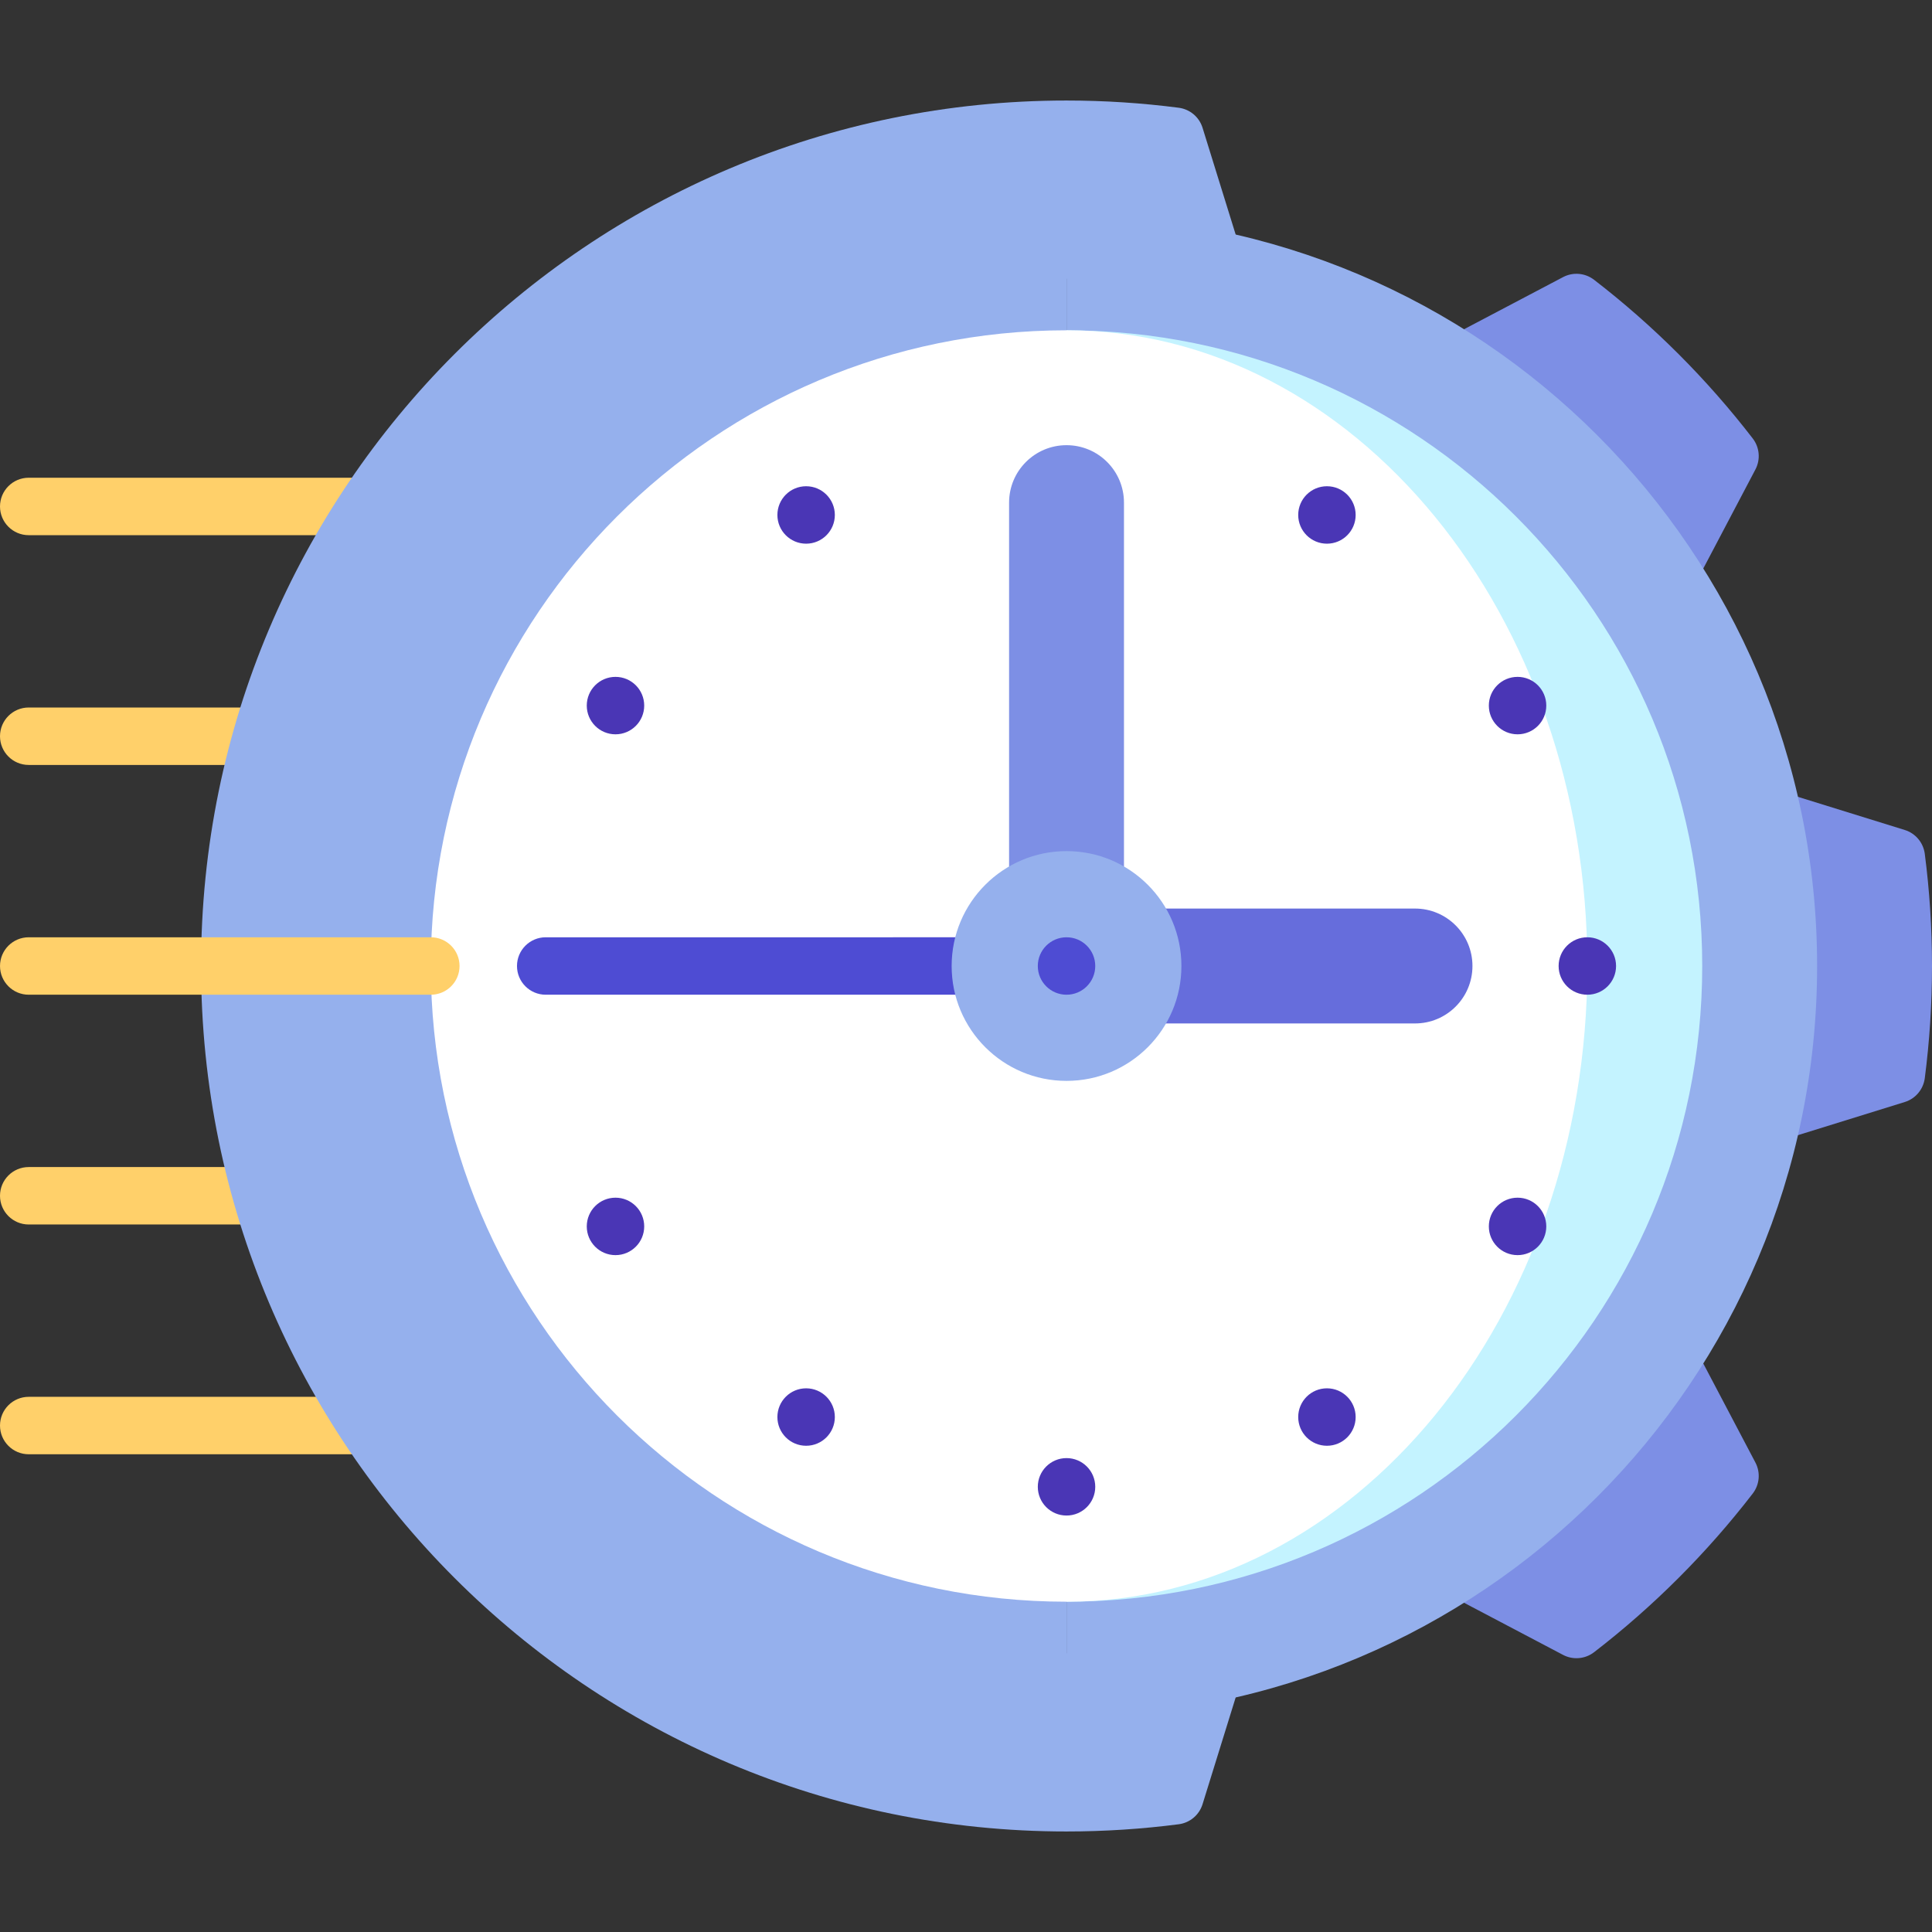 <svg id="Capa_1" enable-background="new 0 0 504.5 504.5" height="512" viewBox="0 0 504.5 504.5" width="512" xmlns="http://www.w3.org/2000/svg"><rect x="0" y="0" width="504.5" height="504.5" fill="#333333" stroke="none"/><g><path d="m0 372.25c0 4.142 3.358 7.5 7.5 7.5h105v-15h-105c-4.142 0-7.5 3.358-7.5 7.5z" fill="#ffd06a"/><path d="m7.5 124.75c-4.142 0-7.5 3.358-7.5 7.5s3.358 7.5 7.5 7.5h105v-15z" fill="#ffd06a"/><path d="m0 312.25c0 4.142 3.358 7.5 7.5 7.5h105v-15h-105c-4.142 0-7.5 3.358-7.5 7.5z" fill="#ffd06a"/><path d="m0 192.25c0 4.142 3.358 7.5 7.5 7.5h105v-15h-105c-4.142 0-7.5 3.358-7.5 7.5z" fill="#ffd06a"/><path d="m497.391 216.734-39.417-12.23v95.493l39.417-12.23c2.81-.872 4.847-3.306 5.225-6.223 1.242-9.589 1.885-19.366 1.885-29.293s-.643-19.704-1.885-29.293c-.378-2.919-2.415-5.352-5.225-6.224z" fill="#7d8fe5"/><path d="m458.393 122.585c1.37-2.604 1.09-5.765-.706-8.095-5.902-7.658-12.361-15.026-19.38-22.046-7.02-7.019-14.387-13.478-22.046-19.38-2.33-1.796-5.492-2.077-8.095-.706l-36.52 19.224 67.524 67.524z" fill="#7d8fe5"/><path d="m230.754 431.724 47.746 46.526c9.927 0 19.704-.643 29.293-1.885 2.918-.378 5.352-2.415 6.223-5.225l12.23-39.417h-95.492z" fill="#95b0ed"/><path d="m307.793 28.135c-9.589-1.242-19.366-1.885-29.293-1.885l-47.746 46.526h95.493l-12.23-39.417c-.873-2.81-3.306-4.847-6.224-5.224z" fill="#95b0ed"/><path d="m371.645 412.919 36.52 19.224c2.604 1.37 5.765 1.09 8.095-.706 7.658-5.902 15.026-12.361 22.046-19.38 7.019-7.02 13.478-14.387 19.38-22.046 1.796-2.33 2.077-5.492.706-8.095l-19.224-36.52z" fill="#7d8fe5"/><path d="m278.5 56.25v392c108.248 0 196-87.752 196-196s-87.752-196-196-196z" fill="#95b0ed"/><path d="m52.5 252.25c0 124.816 101.184 226 226 226v-452c-124.816 0-226 101.184-226 226z" fill="#95b0ed"/><path d="m278.5 418.25v-332c91.679 0 166 74.321 166 166s-74.321 166-166 166z" fill="#c4f3ff"/><path d="m414.5 252.25c0 91.679-60.889 166-136 166-91.679 0-166-74.321-166-166s74.321-166 166-166c75.111 0 136 74.321 136 166z" fill="#fff"/><path d="m142.5 244.75c-4.142 0-7.5 3.358-7.5 7.5s3.358 7.5 7.5 7.5h136v-15z" fill="#4e4cd3"/><path d="m263.5 252.25v-121c0-8.284 6.716-15 15-15s15 6.716 15 15v121z" fill="#7d8fe5"/><path d="m278.5 237.25h91c8.284 0 15 6.716 15 15s-6.716 15-15 15h-91z" fill="#666ddc"/><circle cx="278.5" cy="252.25" fill="#95b0ed" r="30"/><circle cx="278.5" cy="252.25" fill="#4e4cd3" r="7.5"/><g fill="#4a36b5"><circle cx="278.5" cy="388.25" r="7.5"/><circle cx="210.5" cy="370.029" r="7.5"/><circle cx="346.5" cy="134.471" r="7.5"/><circle cx="396.279" cy="184.25" r="7.5"/><circle cx="160.721" cy="320.25" r="7.5"/><circle cx="414.5" cy="252.25" r="7.5"/><circle cx="396.279" cy="320.25" r="7.5"/><circle cx="160.721" cy="184.25" r="7.5"/><circle cx="346.5" cy="370.029" r="7.5"/><circle cx="210.5" cy="134.471" r="7.5"/></g><path d="m112.5 259.75h-105c-4.142 0-7.5-3.358-7.5-7.5s3.358-7.5 7.5-7.5h105c4.142 0 7.5 3.358 7.5 7.5s-3.358 7.5-7.5 7.5z" fill="#ffd06a"/></g></svg>